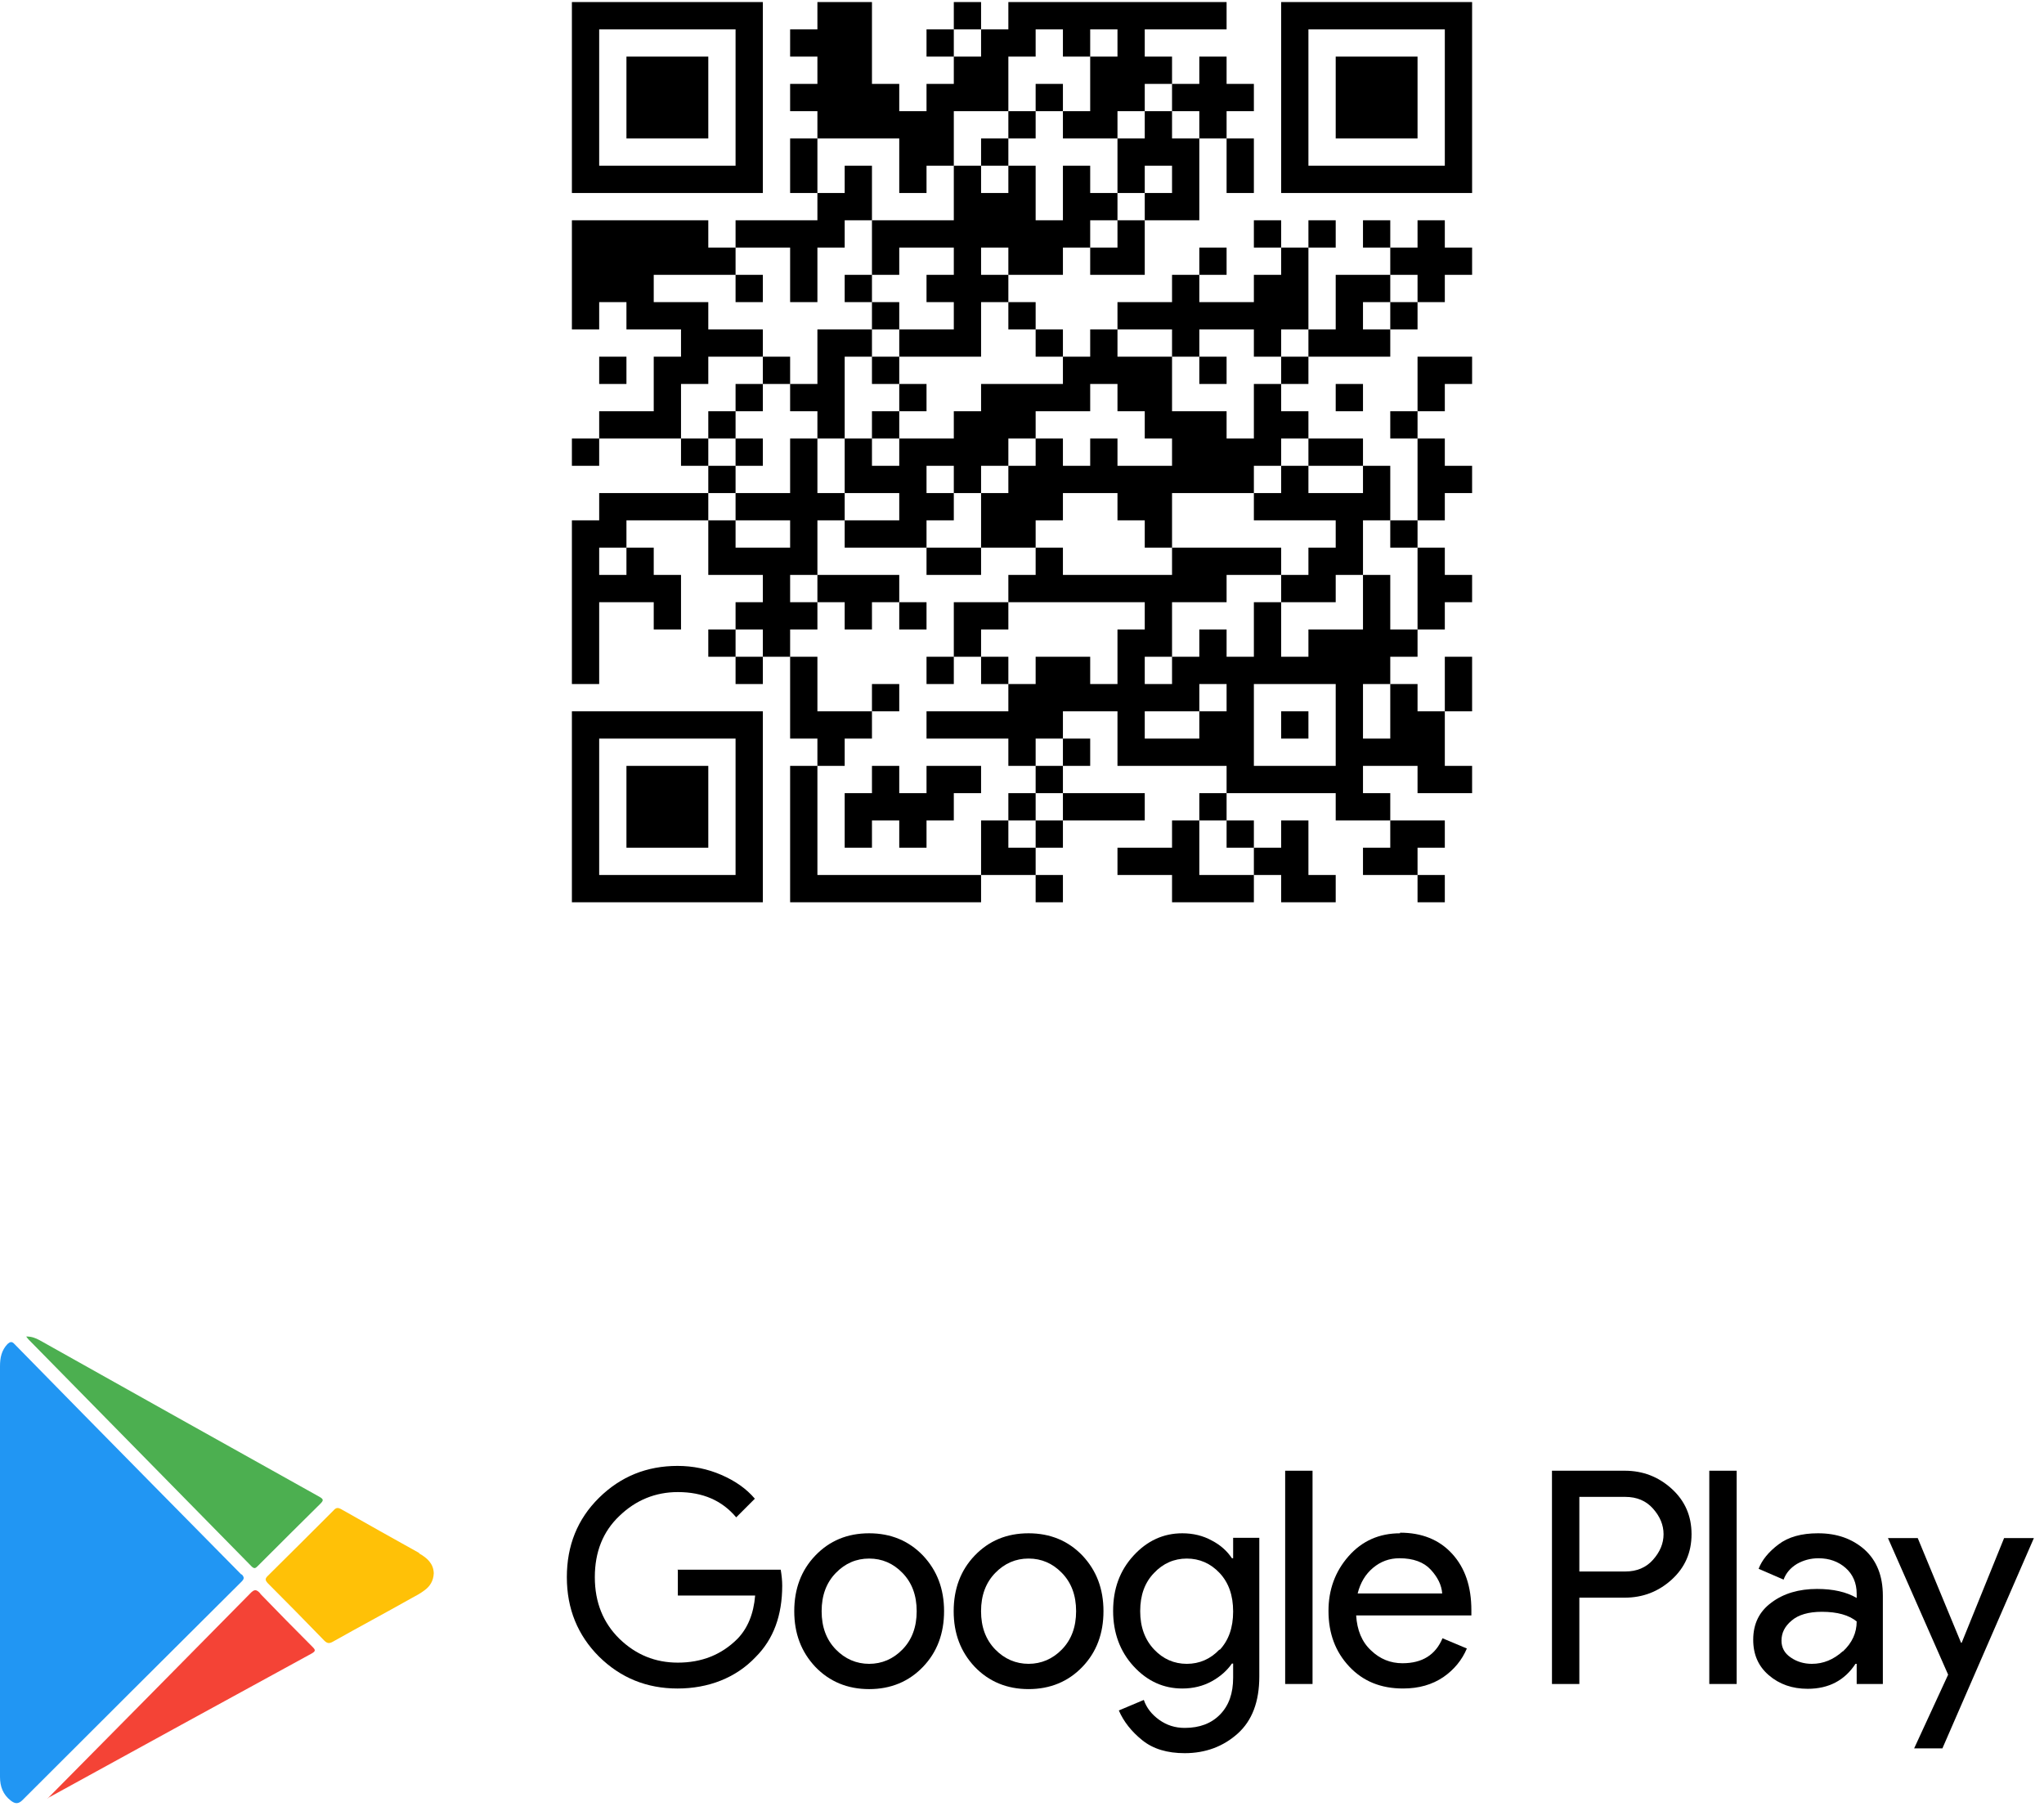 <svg width="193" height="171" viewBox="0 0 193 171" fill="none" xmlns="http://www.w3.org/2000/svg">
<path d="M54 0.194H56.576V2.77H54V0.194ZM56.576 0.194H59.151V2.77H56.576V0.194ZM59.151 0.194H61.727V2.77H59.151V0.194ZM61.727 0.194H64.303V2.77H61.727V0.194ZM64.303 0.194H66.879V2.77H64.303V0.194ZM66.879 0.194H69.454V2.77H66.879V0.194ZM69.454 0.194H72.03V2.77H69.454V0.194ZM77.182 0.194H79.758V2.77H77.182V0.194ZM79.758 0.194H82.333V2.77H79.758V0.194ZM90.061 0.194H92.636V2.77H90.061V0.194ZM95.212 0.194H97.788V2.77H95.212V0.194ZM97.788 0.194H100.364V2.77H97.788V0.194ZM100.364 0.194H102.939V2.77H100.364V0.194ZM102.939 0.194H105.515V2.77H102.939V0.194ZM105.515 0.194H108.091V2.77H105.515V0.194ZM108.091 0.194H110.667V2.77H108.091V0.194ZM110.667 0.194H113.242V2.77H110.667V0.194ZM113.242 0.194H115.818V2.77H113.242V0.194ZM120.97 0.194H123.545V2.77H120.97V0.194ZM123.545 0.194H126.121V2.77H123.545V0.194ZM126.121 0.194H128.697V2.77H126.121V0.194ZM128.697 0.194H131.273V2.77H128.697V0.194ZM131.273 0.194H133.848V2.77H131.273V0.194ZM133.848 0.194H136.424V2.77H133.848V0.194ZM136.424 0.194H139V2.77H136.424V0.194ZM54 2.77H56.576V5.345H54V2.77ZM69.454 2.77H72.03V5.345H69.454V2.77ZM74.606 2.77H77.182V5.345H74.606V2.77ZM77.182 2.77H79.758V5.345H77.182V2.77ZM79.758 2.77H82.333V5.345H79.758V2.77ZM87.485 2.77H90.061V5.345H87.485V2.77ZM92.636 2.77H95.212V5.345H92.636V2.77ZM95.212 2.77H97.788V5.345H95.212V2.77ZM100.364 2.77H102.939V5.345H100.364V2.77ZM105.515 2.77H108.091V5.345H105.515V2.77ZM120.97 2.77H123.545V5.345H120.97V2.77ZM136.424 2.77H139V5.345H136.424V2.77ZM54 5.345H56.576V7.921H54V5.345ZM59.151 5.345H61.727V7.921H59.151V5.345ZM61.727 5.345H64.303V7.921H61.727V5.345ZM64.303 5.345H66.879V7.921H64.303V5.345ZM69.454 5.345H72.03V7.921H69.454V5.345ZM77.182 5.345H79.758V7.921H77.182V5.345ZM79.758 5.345H82.333V7.921H79.758V5.345ZM90.061 5.345H92.636V7.921H90.061V5.345ZM92.636 5.345H95.212V7.921H92.636V5.345ZM102.939 5.345H105.515V7.921H102.939V5.345ZM105.515 5.345H108.091V7.921H105.515V5.345ZM108.091 5.345H110.667V7.921H108.091V5.345ZM113.242 5.345H115.818V7.921H113.242V5.345ZM120.97 5.345H123.545V7.921H120.97V5.345ZM126.121 5.345H128.697V7.921H126.121V5.345ZM128.697 5.345H131.273V7.921H128.697V5.345ZM131.273 5.345H133.848V7.921H131.273V5.345ZM136.424 5.345H139V7.921H136.424V5.345ZM54 7.921H56.576V10.497H54V7.921ZM59.151 7.921H61.727V10.497H59.151V7.921ZM61.727 7.921H64.303V10.497H61.727V7.921ZM64.303 7.921H66.879V10.497H64.303V7.921ZM69.454 7.921H72.03V10.497H69.454V7.921ZM74.606 7.921H77.182V10.497H74.606V7.921ZM77.182 7.921H79.758V10.497H77.182V7.921ZM79.758 7.921H82.333V10.497H79.758V7.921ZM82.333 7.921H84.909V10.497H82.333V7.921ZM87.485 7.921H90.061V10.497H87.485V7.921ZM90.061 7.921H92.636V10.497H90.061V7.921ZM92.636 7.921H95.212V10.497H92.636V7.921ZM97.788 7.921H100.364V10.497H97.788V7.921ZM102.939 7.921H105.515V10.497H102.939V7.921ZM105.515 7.921H108.091V10.497H105.515V7.921ZM110.667 7.921H113.242V10.497H110.667V7.921ZM113.242 7.921H115.818V10.497H113.242V7.921ZM115.818 7.921H118.394V10.497H115.818V7.921ZM120.97 7.921H123.545V10.497H120.97V7.921ZM126.121 7.921H128.697V10.497H126.121V7.921ZM128.697 7.921H131.273V10.497H128.697V7.921ZM131.273 7.921H133.848V10.497H131.273V7.921ZM136.424 7.921H139V10.497H136.424V7.921ZM54 10.497H56.576V13.073H54V10.497ZM59.151 10.497H61.727V13.073H59.151V10.497ZM61.727 10.497H64.303V13.073H61.727V10.497ZM64.303 10.497H66.879V13.073H64.303V10.497ZM69.454 10.497H72.03V13.073H69.454V10.497ZM77.182 10.497H79.758V13.073H77.182V10.497ZM79.758 10.497H82.333V13.073H79.758V10.497ZM82.333 10.497H84.909V13.073H82.333V10.497ZM84.909 10.497H87.485V13.073H84.909V10.497ZM87.485 10.497H90.061V13.073H87.485V10.497ZM95.212 10.497H97.788V13.073H95.212V10.497ZM100.364 10.497H102.939V13.073H100.364V10.497ZM102.939 10.497H105.515V13.073H102.939V10.497ZM108.091 10.497H110.667V13.073H108.091V10.497ZM113.242 10.497H115.818V13.073H113.242V10.497ZM120.97 10.497H123.545V13.073H120.97V10.497ZM126.121 10.497H128.697V13.073H126.121V10.497ZM128.697 10.497H131.273V13.073H128.697V10.497ZM131.273 10.497H133.848V13.073H131.273V10.497ZM136.424 10.497H139V13.073H136.424V10.497ZM54 13.073H56.576V15.648H54V13.073ZM69.454 13.073H72.03V15.648H69.454V13.073ZM74.606 13.073H77.182V15.648H74.606V13.073ZM84.909 13.073H87.485V15.648H84.909V13.073ZM87.485 13.073H90.061V15.648H87.485V13.073ZM92.636 13.073H95.212V15.648H92.636V13.073ZM105.515 13.073H108.091V15.648H105.515V13.073ZM108.091 13.073H110.667V15.648H108.091V13.073ZM110.667 13.073H113.242V15.648H110.667V13.073ZM115.818 13.073H118.394V15.648H115.818V13.073ZM120.97 13.073H123.545V15.648H120.97V13.073ZM136.424 13.073H139V15.648H136.424V13.073ZM54 15.648H56.576V18.224H54V15.648ZM56.576 15.648H59.151V18.224H56.576V15.648ZM59.151 15.648H61.727V18.224H59.151V15.648ZM61.727 15.648H64.303V18.224H61.727V15.648ZM64.303 15.648H66.879V18.224H64.303V15.648ZM66.879 15.648H69.454V18.224H66.879V15.648ZM69.454 15.648H72.03V18.224H69.454V15.648ZM74.606 15.648H77.182V18.224H74.606V15.648ZM79.758 15.648H82.333V18.224H79.758V15.648ZM84.909 15.648H87.485V18.224H84.909V15.648ZM90.061 15.648H92.636V18.224H90.061V15.648ZM95.212 15.648H97.788V18.224H95.212V15.648ZM100.364 15.648H102.939V18.224H100.364V15.648ZM105.515 15.648H108.091V18.224H105.515V15.648ZM110.667 15.648H113.242V18.224H110.667V15.648ZM115.818 15.648H118.394V18.224H115.818V15.648ZM120.97 15.648H123.545V18.224H120.97V15.648ZM123.545 15.648H126.121V18.224H123.545V15.648ZM126.121 15.648H128.697V18.224H126.121V15.648ZM128.697 15.648H131.273V18.224H128.697V15.648ZM131.273 15.648H133.848V18.224H131.273V15.648ZM133.848 15.648H136.424V18.224H133.848V15.648ZM136.424 15.648H139V18.224H136.424V15.648ZM77.182 18.224H79.758V20.8H77.182V18.224ZM79.758 18.224H82.333V20.8H79.758V18.224ZM90.061 18.224H92.636V20.8H90.061V18.224ZM92.636 18.224H95.212V20.8H92.636V18.224ZM95.212 18.224H97.788V20.8H95.212V18.224ZM100.364 18.224H102.939V20.8H100.364V18.224ZM102.939 18.224H105.515V20.8H102.939V18.224ZM108.091 18.224H110.667V20.8H108.091V18.224ZM110.667 18.224H113.242V20.8H110.667V18.224ZM54 20.8H56.576V23.376H54V20.8ZM56.576 20.8H59.151V23.376H56.576V20.8ZM59.151 20.8H61.727V23.376H59.151V20.8ZM61.727 20.8H64.303V23.376H61.727V20.8ZM64.303 20.8H66.879V23.376H64.303V20.8ZM69.454 20.8H72.03V23.376H69.454V20.8ZM72.03 20.8H74.606V23.376H72.03V20.8ZM74.606 20.8H77.182V23.376H74.606V20.8ZM77.182 20.8H79.758V23.376H77.182V20.8ZM82.333 20.8H84.909V23.376H82.333V20.8ZM84.909 20.8H87.485V23.376H84.909V20.8ZM87.485 20.8H90.061V23.376H87.485V20.8ZM90.061 20.8H92.636V23.376H90.061V20.8ZM92.636 20.8H95.212V23.376H92.636V20.8ZM95.212 20.8H97.788V23.376H95.212V20.8ZM97.788 20.8H100.364V23.376H97.788V20.8ZM100.364 20.8H102.939V23.376H100.364V20.8ZM105.515 20.8H108.091V23.376H105.515V20.8ZM118.394 20.8H120.97V23.376H118.394V20.8ZM123.545 20.8H126.121V23.376H123.545V20.8ZM128.697 20.8H131.273V23.376H128.697V20.8ZM133.848 20.8H136.424V23.376H133.848V20.8ZM54 23.376H56.576V25.951H54V23.376ZM56.576 23.376H59.151V25.951H56.576V23.376ZM59.151 23.376H61.727V25.951H59.151V23.376ZM61.727 23.376H64.303V25.951H61.727V23.376ZM64.303 23.376H66.879V25.951H64.303V23.376ZM66.879 23.376H69.454V25.951H66.879V23.376ZM74.606 23.376H77.182V25.951H74.606V23.376ZM82.333 23.376H84.909V25.951H82.333V23.376ZM90.061 23.376H92.636V25.951H90.061V23.376ZM95.212 23.376H97.788V25.951H95.212V23.376ZM97.788 23.376H100.364V25.951H97.788V23.376ZM102.939 23.376H105.515V25.951H102.939V23.376ZM105.515 23.376H108.091V25.951H105.515V23.376ZM113.242 23.376H115.818V25.951H113.242V23.376ZM120.97 23.376H123.545V25.951H120.97V23.376ZM131.273 23.376H133.848V25.951H131.273V23.376ZM133.848 23.376H136.424V25.951H133.848V23.376ZM136.424 23.376H139V25.951H136.424V23.376ZM54 25.951H56.576V28.527H54V25.951ZM56.576 25.951H59.151V28.527H56.576V25.951ZM59.151 25.951H61.727V28.527H59.151V25.951ZM69.454 25.951H72.03V28.527H69.454V25.951ZM74.606 25.951H77.182V28.527H74.606V25.951ZM79.758 25.951H82.333V28.527H79.758V25.951ZM87.485 25.951H90.061V28.527H87.485V25.951ZM90.061 25.951H92.636V28.527H90.061V25.951ZM92.636 25.951H95.212V28.527H92.636V25.951ZM110.667 25.951H113.242V28.527H110.667V25.951ZM118.394 25.951H120.97V28.527H118.394V25.951ZM120.97 25.951H123.545V28.527H120.97V25.951ZM126.121 25.951H128.697V28.527H126.121V25.951ZM128.697 25.951H131.273V28.527H128.697V25.951ZM133.848 25.951H136.424V28.527H133.848V25.951ZM54 28.527H56.576V31.103H54V28.527ZM59.151 28.527H61.727V31.103H59.151V28.527ZM61.727 28.527H64.303V31.103H61.727V28.527ZM64.303 28.527H66.879V31.103H64.303V28.527ZM82.333 28.527H84.909V31.103H82.333V28.527ZM90.061 28.527H92.636V31.103H90.061V28.527ZM95.212 28.527H97.788V31.103H95.212V28.527ZM105.515 28.527H108.091V31.103H105.515V28.527ZM108.091 28.527H110.667V31.103H108.091V28.527ZM110.667 28.527H113.242V31.103H110.667V28.527ZM113.242 28.527H115.818V31.103H113.242V28.527ZM115.818 28.527H118.394V31.103H115.818V28.527ZM118.394 28.527H120.97V31.103H118.394V28.527ZM120.97 28.527H123.545V31.103H120.97V28.527ZM126.121 28.527H128.697V31.103H126.121V28.527ZM131.273 28.527H133.848V31.103H131.273V28.527ZM64.303 31.103H66.879V33.679H64.303V31.103ZM66.879 31.103H69.454V33.679H66.879V31.103ZM69.454 31.103H72.03V33.679H69.454V31.103ZM77.182 31.103H79.758V33.679H77.182V31.103ZM79.758 31.103H82.333V33.679H79.758V31.103ZM84.909 31.103H87.485V33.679H84.909V31.103ZM87.485 31.103H90.061V33.679H87.485V31.103ZM90.061 31.103H92.636V33.679H90.061V31.103ZM97.788 31.103H100.364V33.679H97.788V31.103ZM102.939 31.103H105.515V33.679H102.939V31.103ZM110.667 31.103H113.242V33.679H110.667V31.103ZM118.394 31.103H120.97V33.679H118.394V31.103ZM123.545 31.103H126.121V33.679H123.545V31.103ZM126.121 31.103H128.697V33.679H126.121V31.103ZM128.697 31.103H131.273V33.679H128.697V31.103ZM56.576 33.679H59.151V36.255H56.576V33.679ZM61.727 33.679H64.303V36.255H61.727V33.679ZM64.303 33.679H66.879V36.255H64.303V33.679ZM72.03 33.679H74.606V36.255H72.03V33.679ZM77.182 33.679H79.758V36.255H77.182V33.679ZM82.333 33.679H84.909V36.255H82.333V33.679ZM100.364 33.679H102.939V36.255H100.364V33.679ZM102.939 33.679H105.515V36.255H102.939V33.679ZM105.515 33.679H108.091V36.255H105.515V33.679ZM108.091 33.679H110.667V36.255H108.091V33.679ZM113.242 33.679H115.818V36.255H113.242V33.679ZM120.97 33.679H123.545V36.255H120.97V33.679ZM133.848 33.679H136.424V36.255H133.848V33.679ZM136.424 33.679H139V36.255H136.424V33.679ZM61.727 36.255H64.303V38.83H61.727V36.255ZM69.454 36.255H72.03V38.83H69.454V36.255ZM74.606 36.255H77.182V38.83H74.606V36.255ZM77.182 36.255H79.758V38.83H77.182V36.255ZM84.909 36.255H87.485V38.83H84.909V36.255ZM92.636 36.255H95.212V38.83H92.636V36.255ZM95.212 36.255H97.788V38.83H95.212V36.255ZM97.788 36.255H100.364V38.83H97.788V36.255ZM100.364 36.255H102.939V38.83H100.364V36.255ZM105.515 36.255H108.091V38.83H105.515V36.255ZM108.091 36.255H110.667V38.83H108.091V36.255ZM118.394 36.255H120.97V38.83H118.394V36.255ZM126.121 36.255H128.697V38.83H126.121V36.255ZM133.848 36.255H136.424V38.83H133.848V36.255ZM56.576 38.83H59.151V41.406H56.576V38.83ZM59.151 38.83H61.727V41.406H59.151V38.83ZM61.727 38.83H64.303V41.406H61.727V38.83ZM66.879 38.83H69.454V41.406H66.879V38.83ZM77.182 38.83H79.758V41.406H77.182V38.83ZM82.333 38.83H84.909V41.406H82.333V38.83ZM90.061 38.83H92.636V41.406H90.061V38.83ZM92.636 38.83H95.212V41.406H92.636V38.83ZM95.212 38.83H97.788V41.406H95.212V38.83ZM108.091 38.83H110.667V41.406H108.091V38.83ZM110.667 38.83H113.242V41.406H110.667V38.83ZM113.242 38.83H115.818V41.406H113.242V38.83ZM118.394 38.83H120.97V41.406H118.394V38.83ZM120.97 38.83H123.545V41.406H120.97V38.83ZM131.273 38.83H133.848V41.406H131.273V38.83ZM54 41.406H56.576V43.982H54V41.406ZM64.303 41.406H66.879V43.982H64.303V41.406ZM69.454 41.406H72.03V43.982H69.454V41.406ZM74.606 41.406H77.182V43.982H74.606V41.406ZM79.758 41.406H82.333V43.982H79.758V41.406ZM84.909 41.406H87.485V43.982H84.909V41.406ZM87.485 41.406H90.061V43.982H87.485V41.406ZM90.061 41.406H92.636V43.982H90.061V41.406ZM92.636 41.406H95.212V43.982H92.636V41.406ZM97.788 41.406H100.364V43.982H97.788V41.406ZM102.939 41.406H105.515V43.982H102.939V41.406ZM110.667 41.406H113.242V43.982H110.667V41.406ZM113.242 41.406H115.818V43.982H113.242V41.406ZM115.818 41.406H118.394V43.982H115.818V41.406ZM118.394 41.406H120.97V43.982H118.394V41.406ZM123.545 41.406H126.121V43.982H123.545V41.406ZM126.121 41.406H128.697V43.982H126.121V41.406ZM133.848 41.406H136.424V43.982H133.848V41.406ZM66.879 43.982H69.454V46.557H66.879V43.982ZM74.606 43.982H77.182V46.557H74.606V43.982ZM79.758 43.982H82.333V46.557H79.758V43.982ZM82.333 43.982H84.909V46.557H82.333V43.982ZM84.909 43.982H87.485V46.557H84.909V43.982ZM90.061 43.982H92.636V46.557H90.061V43.982ZM95.212 43.982H97.788V46.557H95.212V43.982ZM97.788 43.982H100.364V46.557H97.788V43.982ZM100.364 43.982H102.939V46.557H100.364V43.982ZM102.939 43.982H105.515V46.557H102.939V43.982ZM105.515 43.982H108.091V46.557H105.515V43.982ZM108.091 43.982H110.667V46.557H108.091V43.982ZM110.667 43.982H113.242V46.557H110.667V43.982ZM113.242 43.982H115.818V46.557H113.242V43.982ZM115.818 43.982H118.394V46.557H115.818V43.982ZM120.97 43.982H123.545V46.557H120.97V43.982ZM128.697 43.982H131.273V46.557H128.697V43.982ZM133.848 43.982H136.424V46.557H133.848V43.982ZM136.424 43.982H139V46.557H136.424V43.982ZM56.576 46.557H59.151V49.133H56.576V46.557ZM59.151 46.557H61.727V49.133H59.151V46.557ZM61.727 46.557H64.303V49.133H61.727V46.557ZM64.303 46.557H66.879V49.133H64.303V46.557ZM69.454 46.557H72.03V49.133H69.454V46.557ZM72.03 46.557H74.606V49.133H72.03V46.557ZM74.606 46.557H77.182V49.133H74.606V46.557ZM77.182 46.557H79.758V49.133H77.182V46.557ZM84.909 46.557H87.485V49.133H84.909V46.557ZM87.485 46.557H90.061V49.133H87.485V46.557ZM92.636 46.557H95.212V49.133H92.636V46.557ZM95.212 46.557H97.788V49.133H95.212V46.557ZM97.788 46.557H100.364V49.133H97.788V46.557ZM105.515 46.557H108.091V49.133H105.515V46.557ZM108.091 46.557H110.667V49.133H108.091V46.557ZM118.394 46.557H120.97V49.133H118.394V46.557ZM120.97 46.557H123.545V49.133H120.97V46.557ZM123.545 46.557H126.121V49.133H123.545V46.557ZM126.121 46.557H128.697V49.133H126.121V46.557ZM128.697 46.557H131.273V49.133H128.697V46.557ZM133.848 46.557H136.424V49.133H133.848V46.557ZM54 49.133H56.576V51.709H54V49.133ZM56.576 49.133H59.151V51.709H56.576V49.133ZM66.879 49.133H69.454V51.709H66.879V49.133ZM74.606 49.133H77.182V51.709H74.606V49.133ZM79.758 49.133H82.333V51.709H79.758V49.133ZM82.333 49.133H84.909V51.709H82.333V49.133ZM84.909 49.133H87.485V51.709H84.909V49.133ZM92.636 49.133H95.212V51.709H92.636V49.133ZM95.212 49.133H97.788V51.709H95.212V49.133ZM108.091 49.133H110.667V51.709H108.091V49.133ZM126.121 49.133H128.697V51.709H126.121V49.133ZM131.273 49.133H133.848V51.709H131.273V49.133ZM54 51.709H56.576V54.285H54V51.709ZM59.151 51.709H61.727V54.285H59.151V51.709ZM66.879 51.709H69.454V54.285H66.879V51.709ZM69.454 51.709H72.03V54.285H69.454V51.709ZM72.03 51.709H74.606V54.285H72.03V51.709ZM74.606 51.709H77.182V54.285H74.606V51.709ZM87.485 51.709H90.061V54.285H87.485V51.709ZM90.061 51.709H92.636V54.285H90.061V51.709ZM97.788 51.709H100.364V54.285H97.788V51.709ZM110.667 51.709H113.242V54.285H110.667V51.709ZM113.242 51.709H115.818V54.285H113.242V51.709ZM115.818 51.709H118.394V54.285H115.818V51.709ZM118.394 51.709H120.97V54.285H118.394V51.709ZM123.545 51.709H126.121V54.285H123.545V51.709ZM126.121 51.709H128.697V54.285H126.121V51.709ZM133.848 51.709H136.424V54.285H133.848V51.709ZM54 54.285H56.576V56.861H54V54.285ZM56.576 54.285H59.151V56.861H56.576V54.285ZM59.151 54.285H61.727V56.861H59.151V54.285ZM61.727 54.285H64.303V56.861H61.727V54.285ZM72.03 54.285H74.606V56.861H72.03V54.285ZM77.182 54.285H79.758V56.861H77.182V54.285ZM79.758 54.285H82.333V56.861H79.758V54.285ZM82.333 54.285H84.909V56.861H82.333V54.285ZM95.212 54.285H97.788V56.861H95.212V54.285ZM97.788 54.285H100.364V56.861H97.788V54.285ZM100.364 54.285H102.939V56.861H100.364V54.285ZM102.939 54.285H105.515V56.861H102.939V54.285ZM105.515 54.285H108.091V56.861H105.515V54.285ZM108.091 54.285H110.667V56.861H108.091V54.285ZM110.667 54.285H113.242V56.861H110.667V54.285ZM113.242 54.285H115.818V56.861H113.242V54.285ZM120.97 54.285H123.545V56.861H120.97V54.285ZM123.545 54.285H126.121V56.861H123.545V54.285ZM128.697 54.285H131.273V56.861H128.697V54.285ZM133.848 54.285H136.424V56.861H133.848V54.285ZM136.424 54.285H139V56.861H136.424V54.285ZM54 56.861H56.576V59.436H54V56.861ZM61.727 56.861H64.303V59.436H61.727V56.861ZM69.454 56.861H72.03V59.436H69.454V56.861ZM72.03 56.861H74.606V59.436H72.03V56.861ZM74.606 56.861H77.182V59.436H74.606V56.861ZM79.758 56.861H82.333V59.436H79.758V56.861ZM84.909 56.861H87.485V59.436H84.909V56.861ZM90.061 56.861H92.636V59.436H90.061V56.861ZM92.636 56.861H95.212V59.436H92.636V56.861ZM108.091 56.861H110.667V59.436H108.091V56.861ZM118.394 56.861H120.97V59.436H118.394V56.861ZM128.697 56.861H131.273V59.436H128.697V56.861ZM133.848 56.861H136.424V59.436H133.848V56.861ZM54 59.436H56.576V62.012H54V59.436ZM66.879 59.436H69.454V62.012H66.879V59.436ZM72.03 59.436H74.606V62.012H72.03V59.436ZM90.061 59.436H92.636V62.012H90.061V59.436ZM105.515 59.436H108.091V62.012H105.515V59.436ZM108.091 59.436H110.667V62.012H108.091V59.436ZM113.242 59.436H115.818V62.012H113.242V59.436ZM118.394 59.436H120.97V62.012H118.394V59.436ZM123.545 59.436H126.121V62.012H123.545V59.436ZM126.121 59.436H128.697V62.012H126.121V59.436ZM128.697 59.436H131.273V62.012H128.697V59.436ZM131.273 59.436H133.848V62.012H131.273V59.436ZM54 62.012H56.576V64.588H54V62.012ZM69.454 62.012H72.03V64.588H69.454V62.012ZM74.606 62.012H77.182V64.588H74.606V62.012ZM87.485 62.012H90.061V64.588H87.485V62.012ZM92.636 62.012H95.212V64.588H92.636V62.012ZM97.788 62.012H100.364V64.588H97.788V62.012ZM100.364 62.012H102.939V64.588H100.364V62.012ZM105.515 62.012H108.091V64.588H105.515V62.012ZM110.667 62.012H113.242V64.588H110.667V62.012ZM113.242 62.012H115.818V64.588H113.242V62.012ZM115.818 62.012H118.394V64.588H115.818V62.012ZM118.394 62.012H120.97V64.588H118.394V62.012ZM120.97 62.012H123.545V64.588H120.97V62.012ZM123.545 62.012H126.121V64.588H123.545V62.012ZM126.121 62.012H128.697V64.588H126.121V62.012ZM128.697 62.012H131.273V64.588H128.697V62.012ZM136.424 62.012H139V64.588H136.424V62.012ZM74.606 64.588H77.182V67.163H74.606V64.588ZM82.333 64.588H84.909V67.163H82.333V64.588ZM95.212 64.588H97.788V67.163H95.212V64.588ZM97.788 64.588H100.364V67.163H97.788V64.588ZM100.364 64.588H102.939V67.163H100.364V64.588ZM102.939 64.588H105.515V67.163H102.939V64.588ZM105.515 64.588H108.091V67.163H105.515V64.588ZM108.091 64.588H110.667V67.163H108.091V64.588ZM110.667 64.588H113.242V67.163H110.667V64.588ZM115.818 64.588H118.394V67.163H115.818V64.588ZM126.121 64.588H128.697V67.163H126.121V64.588ZM131.273 64.588H133.848V67.163H131.273V64.588ZM136.424 64.588H139V67.163H136.424V64.588ZM54 67.163H56.576V69.739H54V67.163ZM56.576 67.163H59.151V69.739H56.576V67.163ZM59.151 67.163H61.727V69.739H59.151V67.163ZM61.727 67.163H64.303V69.739H61.727V67.163ZM64.303 67.163H66.879V69.739H64.303V67.163ZM66.879 67.163H69.454V69.739H66.879V67.163ZM69.454 67.163H72.03V69.739H69.454V67.163ZM74.606 67.163H77.182V69.739H74.606V67.163ZM77.182 67.163H79.758V69.739H77.182V67.163ZM79.758 67.163H82.333V69.739H79.758V67.163ZM87.485 67.163H90.061V69.739H87.485V67.163ZM90.061 67.163H92.636V69.739H90.061V67.163ZM92.636 67.163H95.212V69.739H92.636V67.163ZM95.212 67.163H97.788V69.739H95.212V67.163ZM97.788 67.163H100.364V69.739H97.788V67.163ZM105.515 67.163H108.091V69.739H105.515V67.163ZM113.242 67.163H115.818V69.739H113.242V67.163ZM115.818 67.163H118.394V69.739H115.818V67.163ZM120.97 67.163H123.545V69.739H120.97V67.163ZM126.121 67.163H128.697V69.739H126.121V67.163ZM131.273 67.163H133.848V69.739H131.273V67.163ZM133.848 67.163H136.424V69.739H133.848V67.163ZM54 69.739H56.576V72.315H54V69.739ZM69.454 69.739H72.03V72.315H69.454V69.739ZM77.182 69.739H79.758V72.315H77.182V69.739ZM95.212 69.739H97.788V72.315H95.212V69.739ZM100.364 69.739H102.939V72.315H100.364V69.739ZM105.515 69.739H108.091V72.315H105.515V69.739ZM108.091 69.739H110.667V72.315H108.091V69.739ZM110.667 69.739H113.242V72.315H110.667V69.739ZM113.242 69.739H115.818V72.315H113.242V69.739ZM115.818 69.739H118.394V72.315H115.818V69.739ZM126.121 69.739H128.697V72.315H126.121V69.739ZM128.697 69.739H131.273V72.315H128.697V69.739ZM131.273 69.739H133.848V72.315H131.273V69.739ZM133.848 69.739H136.424V72.315H133.848V69.739ZM54 72.315H56.576V74.891H54V72.315ZM59.151 72.315H61.727V74.891H59.151V72.315ZM61.727 72.315H64.303V74.891H61.727V72.315ZM64.303 72.315H66.879V74.891H64.303V72.315ZM69.454 72.315H72.03V74.891H69.454V72.315ZM74.606 72.315H77.182V74.891H74.606V72.315ZM82.333 72.315H84.909V74.891H82.333V72.315ZM87.485 72.315H90.061V74.891H87.485V72.315ZM90.061 72.315H92.636V74.891H90.061V72.315ZM97.788 72.315H100.364V74.891H97.788V72.315ZM115.818 72.315H118.394V74.891H115.818V72.315ZM118.394 72.315H120.97V74.891H118.394V72.315ZM120.97 72.315H123.545V74.891H120.97V72.315ZM123.545 72.315H126.121V74.891H123.545V72.315ZM126.121 72.315H128.697V74.891H126.121V72.315ZM133.848 72.315H136.424V74.891H133.848V72.315ZM136.424 72.315H139V74.891H136.424V72.315ZM54 74.891H56.576V77.467H54V74.891ZM59.151 74.891H61.727V77.467H59.151V74.891ZM61.727 74.891H64.303V77.467H61.727V74.891ZM64.303 74.891H66.879V77.467H64.303V74.891ZM69.454 74.891H72.03V77.467H69.454V74.891ZM74.606 74.891H77.182V77.467H74.606V74.891ZM79.758 74.891H82.333V77.467H79.758V74.891ZM82.333 74.891H84.909V77.467H82.333V74.891ZM84.909 74.891H87.485V77.467H84.909V74.891ZM87.485 74.891H90.061V77.467H87.485V74.891ZM95.212 74.891H97.788V77.467H95.212V74.891ZM100.364 74.891H102.939V77.467H100.364V74.891ZM102.939 74.891H105.515V77.467H102.939V74.891ZM105.515 74.891H108.091V77.467H105.515V74.891ZM113.242 74.891H115.818V77.467H113.242V74.891ZM126.121 74.891H128.697V77.467H126.121V74.891ZM128.697 74.891H131.273V77.467H128.697V74.891ZM54 77.467H56.576V80.042H54V77.467ZM59.151 77.467H61.727V80.042H59.151V77.467ZM61.727 77.467H64.303V80.042H61.727V77.467ZM64.303 77.467H66.879V80.042H64.303V77.467ZM69.454 77.467H72.03V80.042H69.454V77.467ZM74.606 77.467H77.182V80.042H74.606V77.467ZM79.758 77.467H82.333V80.042H79.758V77.467ZM84.909 77.467H87.485V80.042H84.909V77.467ZM92.636 77.467H95.212V80.042H92.636V77.467ZM97.788 77.467H100.364V80.042H97.788V77.467ZM110.667 77.467H113.242V80.042H110.667V77.467ZM115.818 77.467H118.394V80.042H115.818V77.467ZM120.97 77.467H123.545V80.042H120.97V77.467ZM131.273 77.467H133.848V80.042H131.273V77.467ZM133.848 77.467H136.424V80.042H133.848V77.467ZM54 80.042H56.576V82.618H54V80.042ZM69.454 80.042H72.03V82.618H69.454V80.042ZM74.606 80.042H77.182V82.618H74.606V80.042ZM92.636 80.042H95.212V82.618H92.636V80.042ZM95.212 80.042H97.788V82.618H95.212V80.042ZM105.515 80.042H108.091V82.618H105.515V80.042ZM108.091 80.042H110.667V82.618H108.091V80.042ZM110.667 80.042H113.242V82.618H110.667V80.042ZM118.394 80.042H120.97V82.618H118.394V80.042ZM120.97 80.042H123.545V82.618H120.97V80.042ZM128.697 80.042H131.273V82.618H128.697V80.042ZM131.273 80.042H133.848V82.618H131.273V80.042ZM54 82.618H56.576V85.194H54V82.618ZM56.576 82.618H59.151V85.194H56.576V82.618ZM59.151 82.618H61.727V85.194H59.151V82.618ZM61.727 82.618H64.303V85.194H61.727V82.618ZM64.303 82.618H66.879V85.194H64.303V82.618ZM66.879 82.618H69.454V85.194H66.879V82.618ZM69.454 82.618H72.03V85.194H69.454V82.618ZM74.606 82.618H77.182V85.194H74.606V82.618ZM77.182 82.618H79.758V85.194H77.182V82.618ZM79.758 82.618H82.333V85.194H79.758V82.618ZM82.333 82.618H84.909V85.194H82.333V82.618ZM84.909 82.618H87.485V85.194H84.909V82.618ZM87.485 82.618H90.061V85.194H87.485V82.618ZM90.061 82.618H92.636V85.194H90.061V82.618ZM97.788 82.618H100.364V85.194H97.788V82.618ZM110.667 82.618H113.242V85.194H110.667V82.618ZM113.242 82.618H115.818V85.194H113.242V82.618ZM115.818 82.618H118.394V85.194H115.818V82.618ZM120.97 82.618H123.545V85.194H120.97V82.618ZM123.545 82.618H126.121V85.194H123.545V82.618ZM133.848 82.618H136.424V85.194H133.848V82.618Z" fill="black"/>
<path d="M64.004 148.241V150.655H71.303C71.161 152.388 70.593 153.751 69.628 154.745C68.122 156.25 66.248 156.989 64.004 156.989C61.874 156.989 60.056 156.25 58.494 154.745C56.96 153.24 56.165 151.308 56.165 148.923C56.165 146.537 56.932 144.606 58.494 143.129C60.028 141.652 61.874 140.885 64.004 140.885C66.361 140.885 68.179 141.68 69.514 143.271L71.275 141.51C70.48 140.572 69.429 139.834 68.122 139.266C66.816 138.698 65.424 138.414 63.975 138.414C61.078 138.414 58.608 139.408 56.562 141.424C54.517 143.441 53.523 145.94 53.523 148.923C53.523 151.905 54.546 154.404 56.562 156.421C58.608 158.437 61.078 159.432 63.975 159.432C66.873 159.432 69.486 158.437 71.36 156.449C73.036 154.774 73.859 152.53 73.859 149.718C73.859 149.235 73.803 148.724 73.718 148.213H63.947L64.004 148.241Z" fill="black"/>
<path d="M82.068 144.776C79.995 144.776 78.319 145.486 76.984 146.878C75.649 148.27 74.996 150.031 74.996 152.132C74.996 154.234 75.649 155.967 76.984 157.387C78.319 158.778 80.023 159.489 82.068 159.489C84.113 159.489 85.817 158.778 87.152 157.387C88.487 155.995 89.141 154.234 89.141 152.132C89.141 150.031 88.487 148.298 87.152 146.878C85.817 145.486 84.113 144.776 82.068 144.776ZM85.221 155.739C84.341 156.648 83.261 157.103 82.068 157.103C80.875 157.103 79.796 156.648 78.916 155.739C78.035 154.831 77.581 153.638 77.581 152.132C77.581 150.627 78.035 149.434 78.916 148.525C79.796 147.616 80.847 147.162 82.068 147.162C83.29 147.162 84.341 147.616 85.221 148.525C86.101 149.434 86.556 150.627 86.556 152.132C86.556 153.638 86.101 154.831 85.221 155.739Z" fill="black"/>
<path d="M97.121 144.776C95.048 144.776 93.372 145.486 92.037 146.877C90.702 148.269 90.049 150.03 90.049 152.132C90.049 154.234 90.702 155.966 92.037 157.386C93.372 158.778 95.076 159.488 97.121 159.488C99.166 159.488 100.87 158.778 102.205 157.386C103.54 155.995 104.193 154.234 104.193 152.132C104.193 150.03 103.54 148.298 102.205 146.877C100.87 145.486 99.166 144.776 97.121 144.776ZM100.274 155.739C99.393 156.648 98.314 157.102 97.121 157.102C95.928 157.102 94.849 156.648 93.968 155.739C93.088 154.83 92.633 153.637 92.633 152.132C92.633 150.627 93.088 149.434 93.968 148.525C94.849 147.616 95.9 147.161 97.121 147.161C98.342 147.161 99.393 147.616 100.274 148.525C101.154 149.434 101.609 150.627 101.609 152.132C101.609 153.637 101.154 154.83 100.274 155.739Z" fill="black"/>
<path d="M116.436 147.134H116.322C115.868 146.452 115.243 145.884 114.419 145.458C113.596 145.003 112.659 144.776 111.636 144.776C109.847 144.776 108.313 145.486 107.035 146.878C105.728 148.298 105.104 150.031 105.104 152.104C105.104 154.177 105.757 155.938 107.035 157.33C108.341 158.75 109.875 159.432 111.636 159.432C112.659 159.432 113.596 159.205 114.419 158.75C115.243 158.296 115.868 157.728 116.322 157.074H116.436V158.409C116.436 159.886 116.038 161.022 115.215 161.874C114.391 162.726 113.283 163.152 111.863 163.152C110.954 163.152 110.159 162.897 109.449 162.386C108.739 161.874 108.256 161.249 108.001 160.511L105.643 161.505C106.098 162.556 106.836 163.493 107.859 164.317C108.881 165.141 110.216 165.538 111.863 165.538C113.823 165.538 115.499 164.913 116.862 163.692C118.225 162.471 118.907 160.681 118.907 158.296V145.202H116.436V147.105V147.134ZM115.158 155.739C114.306 156.648 113.255 157.103 112.062 157.103C110.869 157.103 109.818 156.648 108.966 155.739C108.114 154.831 107.66 153.638 107.66 152.132C107.66 150.627 108.086 149.434 108.966 148.525C109.818 147.616 110.869 147.162 112.062 147.162C113.255 147.162 114.306 147.616 115.158 148.525C116.01 149.434 116.436 150.627 116.436 152.161C116.436 153.694 116.01 154.887 115.158 155.796V155.739Z" fill="black"/>
<path d="M123.933 138.868H121.349V159.005H123.933V138.868Z" fill="black"/>
<path d="M132.199 144.776C130.239 144.776 128.621 145.486 127.342 146.934C126.064 148.383 125.439 150.115 125.439 152.104C125.439 154.234 126.093 155.966 127.399 157.358C128.706 158.75 130.381 159.431 132.483 159.431C133.989 159.431 135.238 159.062 136.289 158.352C137.312 157.642 138.05 156.733 138.505 155.654L136.204 154.688C135.551 156.25 134.301 157.046 132.426 157.046C131.29 157.046 130.296 156.648 129.444 155.824C128.592 155.029 128.138 153.921 128.052 152.53H138.931V152.047C138.931 149.803 138.334 148.042 137.113 146.707C135.892 145.372 134.244 144.719 132.199 144.719V144.776ZM128.194 150.456C128.45 149.434 128.933 148.639 129.643 148.042C130.353 147.446 131.177 147.133 132.142 147.133C133.449 147.133 134.443 147.502 135.096 148.212C135.749 148.923 136.119 149.661 136.176 150.456H128.194Z" fill="black"/>
<path d="M153.414 138.868H146.541V159.005H149.126V150.854H153.414C155.119 150.854 156.595 150.286 157.845 149.15C159.095 148.014 159.72 146.594 159.72 144.861C159.72 143.129 159.095 141.708 157.845 140.572C156.595 139.436 155.119 138.868 153.414 138.868ZM156.084 147.275C155.431 148.014 154.55 148.383 153.471 148.383H149.126V141.339H153.471C154.55 141.339 155.431 141.708 156.084 142.447C156.737 143.185 157.078 143.981 157.078 144.861C157.078 145.742 156.737 146.537 156.084 147.275Z" fill="black"/>
<path d="M163.981 138.868H161.396V159.005H163.981V138.868Z" fill="black"/>
<path d="M171.649 144.776C170.116 144.776 168.866 145.117 167.929 145.827C166.991 146.537 166.367 147.304 166.054 148.128L168.412 149.15C168.639 148.525 169.065 148.042 169.661 147.673C170.258 147.332 170.939 147.134 171.706 147.134C172.729 147.134 173.581 147.446 174.262 148.042C174.944 148.639 175.313 149.463 175.313 150.485V150.883C174.348 150.315 173.098 150.031 171.564 150.031C169.86 150.031 168.412 150.457 167.276 151.309C166.111 152.161 165.543 153.325 165.543 154.831C165.543 156.222 166.026 157.33 167.02 158.182C168.014 159.034 169.235 159.46 170.684 159.46C172.672 159.46 174.177 158.665 175.2 157.103H175.313V159.006H177.784V150.684C177.784 148.809 177.216 147.361 176.052 146.31C174.887 145.287 173.439 144.776 171.678 144.776H171.649ZM174.007 155.91C173.126 156.705 172.161 157.103 171.081 157.103C170.343 157.103 169.661 156.904 169.093 156.506C168.497 156.109 168.213 155.569 168.213 154.916C168.213 154.177 168.525 153.552 169.178 153.013C169.803 152.473 170.769 152.189 172.019 152.189C173.496 152.189 174.575 152.502 175.313 153.098C175.313 154.177 174.887 155.115 174.007 155.938V155.91Z" fill="black"/>
<path d="M185.226 155.115H185.169L181.079 145.231H178.268L183.948 158.125L180.739 165.084H183.408L192.043 145.231H189.231L185.226 155.115Z" fill="black"/>
<path d="M22.807 148.688C19.995 145.848 17.183 142.98 14.372 140.139C10.026 135.737 5.709 131.335 1.363 126.904C1.108 126.62 0.937 126.705 0.71 126.904C0.142 127.5 0 128.21 0 129.006C0 135.425 0 141.872 0 148.291C0 150.989 0 153.687 0 156.357C0 160.163 0 163.969 0 167.775C0 168.684 0.284 169.451 1.022 170.019C1.42 170.331 1.733 170.359 2.13 169.962C9.004 163.088 15.905 156.215 22.807 149.342C23.091 149.058 23.063 148.916 22.807 148.632V148.688Z" fill="#2196F3"/>
<path d="M23.745 147.893C24.029 148.177 24.143 148.064 24.37 147.836C26.33 145.877 28.289 143.917 30.249 141.986C30.562 141.673 30.562 141.56 30.164 141.332C21.359 136.419 12.526 131.477 3.721 126.535C3.352 126.336 2.983 126.194 2.472 126.194C2.585 126.336 2.642 126.421 2.699 126.478C9.714 133.607 16.73 140.764 23.745 147.893Z" fill="#4CAF50"/>
<path d="M24.568 150.449C24.227 150.08 24.028 150.023 23.631 150.449C17.24 156.924 10.85 163.4 4.459 169.848C4.516 169.791 4.658 169.677 4.8 169.62C13.008 165.104 21.216 160.617 29.425 156.129C29.822 155.902 29.794 155.788 29.51 155.504C27.863 153.857 26.215 152.181 24.596 150.506L24.568 150.449Z" fill="#F44336"/>
<path d="M39.593 146.643C37.122 145.28 34.68 143.888 32.209 142.496C31.896 142.326 31.726 142.354 31.499 142.61C29.425 144.683 27.352 146.757 25.279 148.802C25.023 149.057 25.023 149.199 25.279 149.483C27.068 151.273 28.857 153.09 30.618 154.908C30.902 155.192 31.101 155.192 31.413 155.022C33.885 153.63 36.384 152.295 38.855 150.903C39.281 150.676 39.707 150.449 40.076 150.165C40.587 149.796 40.928 149.284 40.957 148.546C40.928 147.637 40.332 147.098 39.565 146.671L39.593 146.643Z" fill="#FFC107"/>
</svg>
